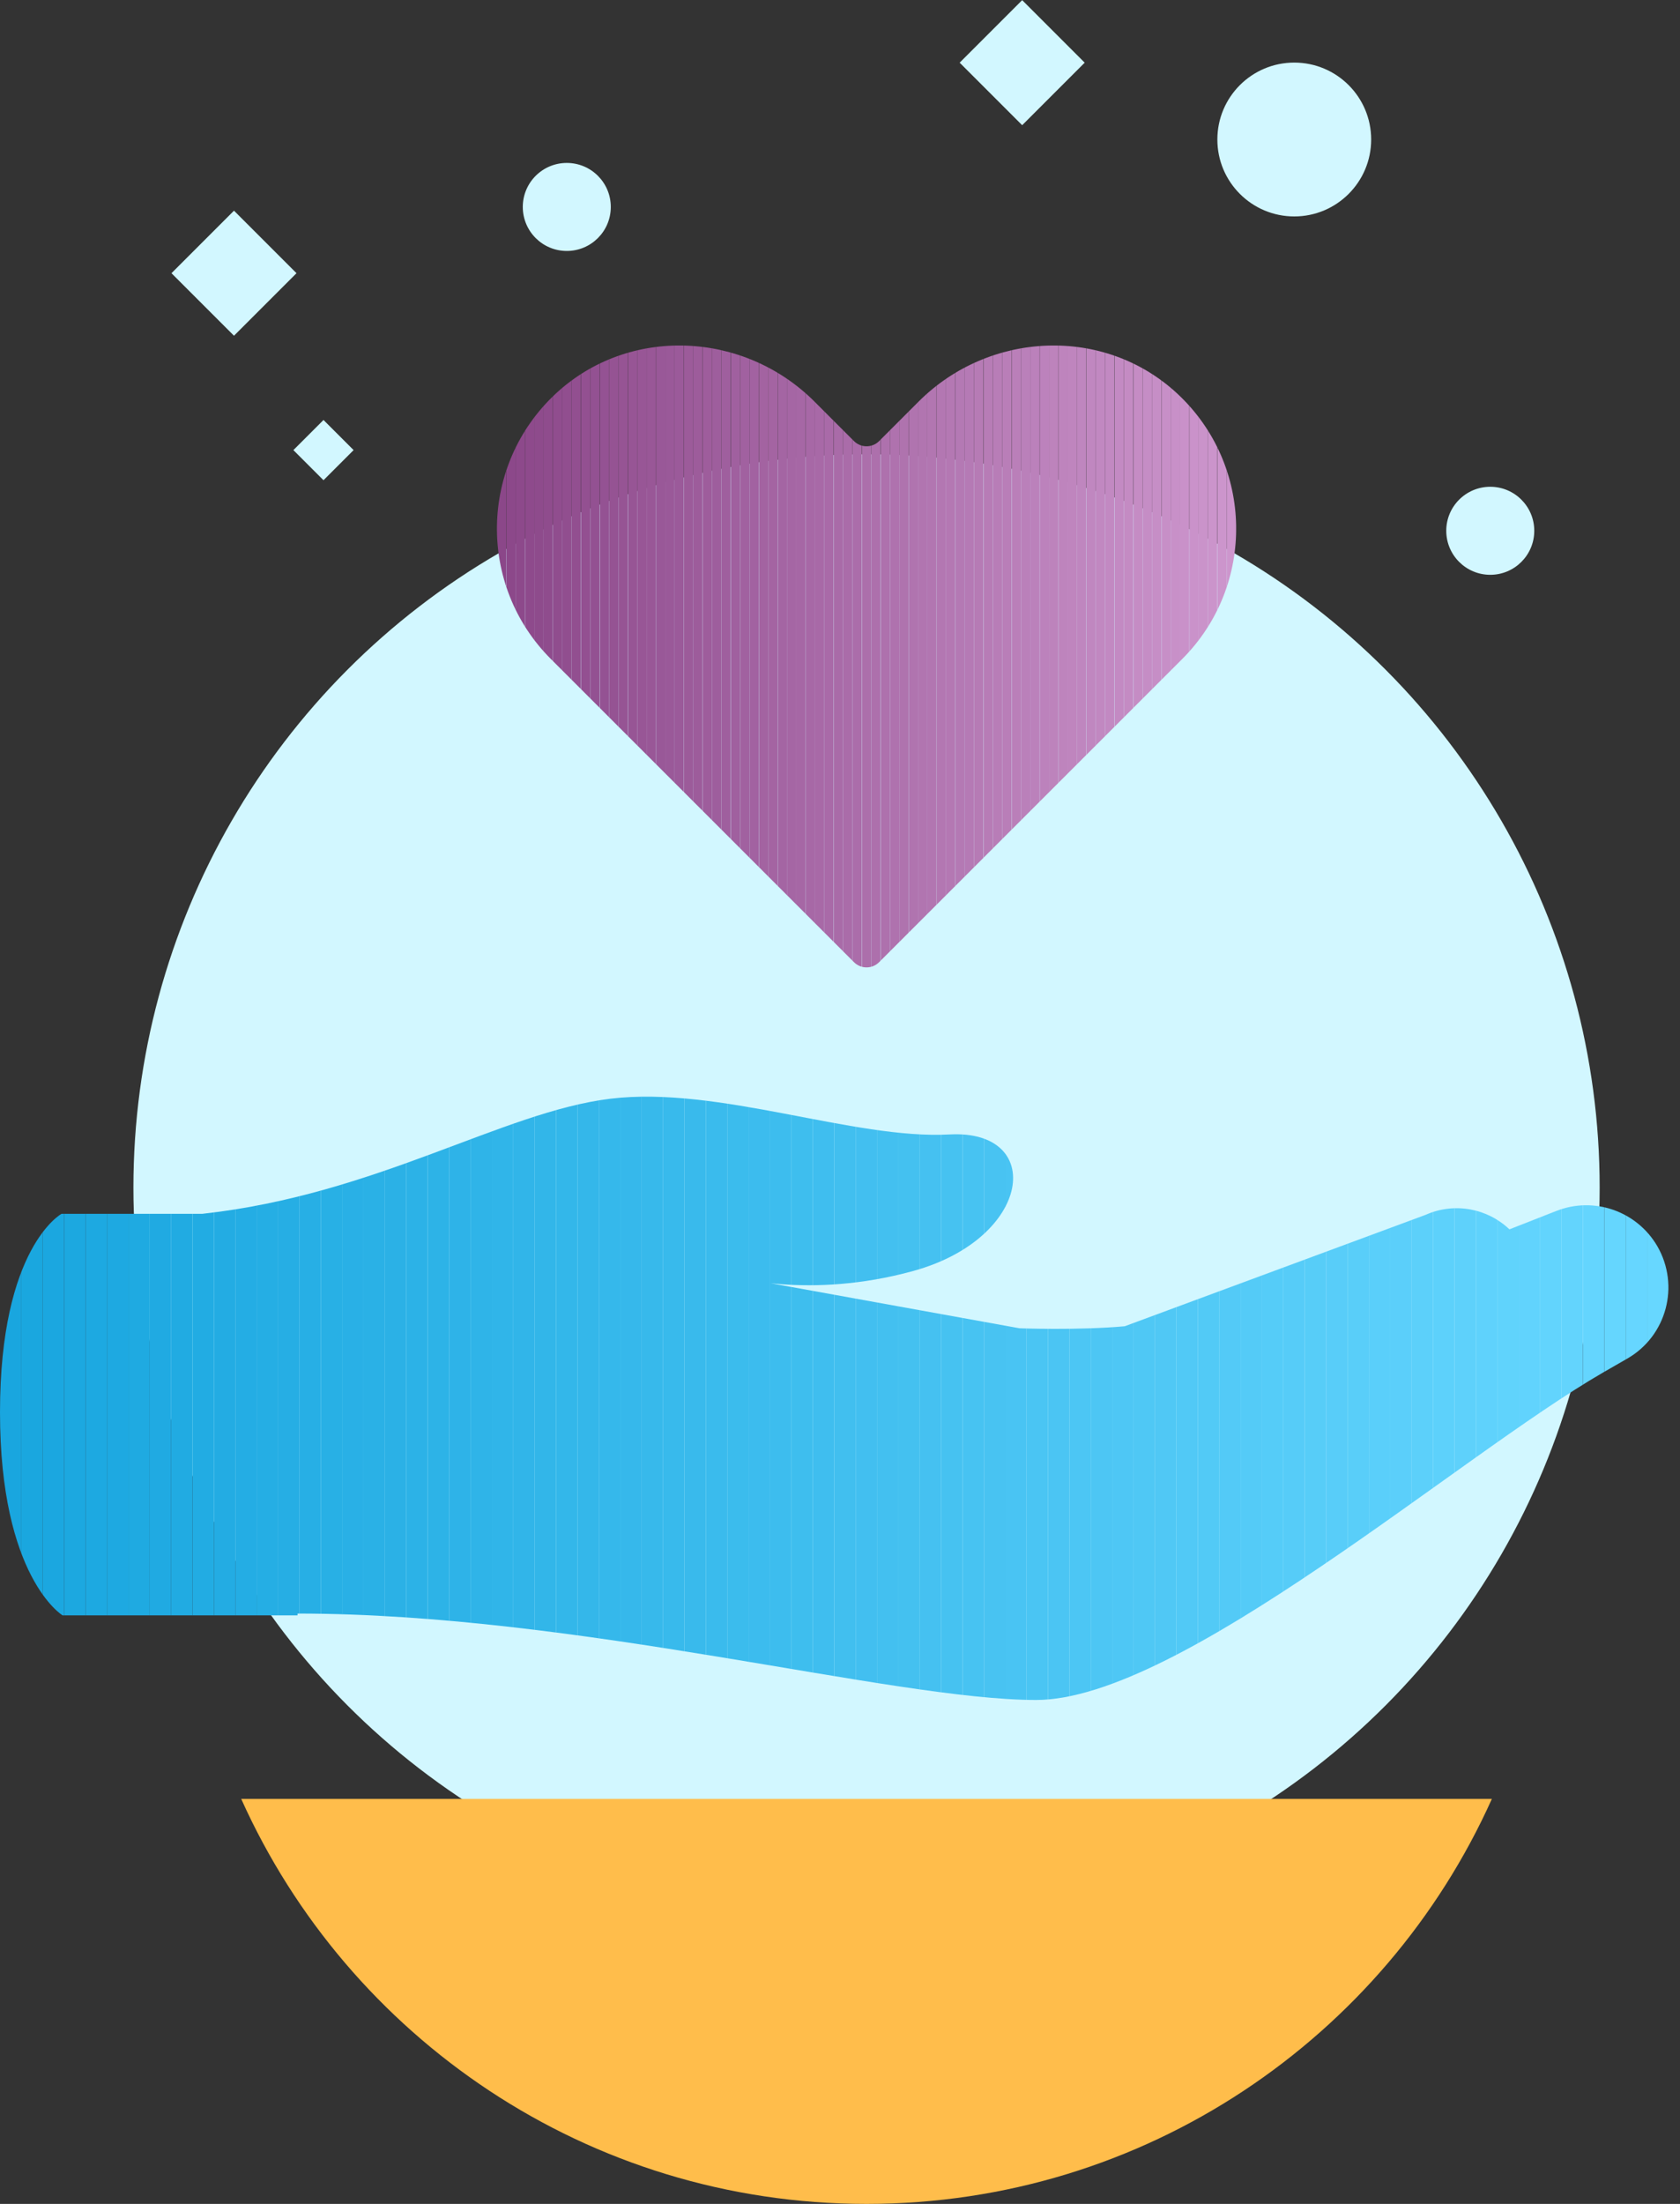 <?xml version="1.0" encoding="UTF-8"?><svg xmlns="http://www.w3.org/2000/svg" xmlns:xlink="http://www.w3.org/1999/xlink" viewBox="0 0 83.23 109.16"><rect x="0" y="0" width="83.23" height="109.16" fill="#333333" stroke="none"/><defs><style>.cls-1{fill:none;}.cls-2{clip-path:url(#clippath);}.cls-3{fill:#67d7ff;}.cls-4{fill:#65d6fe;}.cls-5{fill:#ffbd4b;}.cls-6{fill:#924f90;}.cls-7{fill:#66d6ff;}.cls-8{fill:#63d4fd;}.cls-9{fill:#9a5999;}.cls-10{fill:#995797;}.cls-11{fill:#995898;}.cls-12{fill:#985696;}.cls-13{fill:#9d5c9b;}.cls-14{fill:#a262a1;}.cls-15{fill:#935192;}.cls-16{fill:#935091;}.cls-17{fill:#a0609f;}.cls-18{fill:#a161a0;}.cls-19{fill:#30b5e9;}.cls-20{fill:#b57ab5;}.cls-21{fill:#b67bb5;}.cls-22{fill:#8b4789;}.cls-23{fill:#9e5d9c;}.cls-24{fill:#9e5e9d;}.cls-25{fill:#b97eb8;}.cls-26{fill:#9f5f9e;}.cls-27{fill:#8c488a;}.cls-28{fill:#c38ac3;}.cls-29{fill:#914e8f;}.cls-30{fill:#b478b3;}.cls-31{fill:#b479b4;}.cls-32{fill:#904d8e;}.cls-33{fill:#c289c2;}.cls-34{fill:#b77cb6;}.cls-35{fill:#64d5fe;}.cls-36{fill:#2eb3e8;}.cls-37{fill:#bb81bb;}.cls-38{fill:#31b5e9;}.cls-39{fill:#ba80ba;}.cls-40{fill:#ba7fb9;}.cls-41{fill:#8e4b8c;}.cls-42{fill:#8e4a8c;}.cls-43{fill:#8f4c8d;}.cls-44{fill:#8d498b;}.cls-45{fill:#b87db7;}.cls-46{fill:#945293;}.cls-47{fill:#b276b1;}.cls-48{fill:#ac6fab;}.cls-49{fill:#a566a4;}.cls-50{fill:#a768a6;}.cls-51{fill:#aa6ca9;}.cls-52{fill:#c087c0;}.cls-53{fill:#b377b2;}.cls-54{fill:#bc82bc;}.cls-55{fill:#a869a7;}.cls-56{fill:#b175b0;}.cls-57{fill:#af73ae;}.cls-58{fill:#b074af;}.cls-59{fill:#ae71ad;}.cls-60{fill:#a667a5;}.cls-61{fill:#af72ae;}.cls-62{fill:#be84bd;}.cls-63{fill:#ab6daa;}.cls-64{fill:#bd83bc;}.cls-65{fill:#c188c1;}.cls-66{fill:#bf86bf;}.cls-67{fill:#bf85be;}.cls-68{fill:#cb94cb;}.cls-69{fill:#ca93ca;}.cls-70{fill:#ca92ca;}.cls-71{fill:#c890c8;}.cls-72{fill:#cc95cc;}.cls-73{fill:#c48bc3;}.cls-74{fill:#c78fc7;}.cls-75{fill:#c58cc4;}.cls-76{fill:#c58dc5;}.cls-77{fill:#cd96cd;}.cls-78{fill:#d2f7ff;}.cls-79{fill:#ad70ac;}.cls-80{fill:#c68ec6;}.cls-81{fill:#c991c9;}.cls-82{fill:#a96aa8;}.cls-83{fill:#a96ba8;}.cls-84{fill:#23ace3;}.cls-85{fill:#22ace3;}.cls-86{fill:#1da9e1;}.cls-87{fill:#1ca8e0;}.cls-88{fill:#20aae2;}.cls-89{fill:#1faae1;}.cls-90{fill:#1ea9e1;}.cls-91{fill:#21abe2;}.cls-92{fill:#41bfef;}.cls-93{fill:#3ebeee;}.cls-94{fill:#3fbeef;}.cls-95{fill:#1aa7df;}.cls-96{fill:#1ba7e0;}.cls-97{fill:#34b7ea;}.cls-98{fill:#35b8eb;}.cls-99{fill:#42bff0;}.cls-100{fill:#43c0f0;}.cls-101{fill:#3cbcee;}.cls-102{fill:#3dbdee;}.cls-103{fill:#19a6df;}.cls-104{fill:#955393;}.cls-105{fill:#a465a3;}.cls-106{fill:#a464a2;}.cls-107{fill:#9c5b9a;}.cls-108{fill:#a363a1;}.cls-109{fill:#975595;}.cls-110{fill:#965494;}.cls-111{fill:#44c1f0;}.cls-112{fill:#52caf6;}.cls-113{fill:#9b5a9a;}.cls-114{fill:#53caf7;}.cls-115{fill:#62d4fd;}.cls-116{fill:#61d3fd;}.cls-117{fill:#59cef9;}.cls-118{fill:#26aee4;}.cls-119{fill:#57cdf8;}.cls-120{fill:#28b0e5;}.cls-121{fill:#29b0e6;}.cls-122{fill:#54cbf7;}.cls-123{fill:#2bb1e6;}.cls-124{fill:#48c3f2;}.cls-125{fill:#27afe5;}.cls-126{fill:#2ab1e6;}.cls-127{fill:#5acffa;}.cls-128{fill:#36b8eb;}.cls-129{fill:#2fb4e8;}.cls-130{fill:#33b7ea;}.cls-131{fill:#38baec;}.cls-132{fill:#39baec;}.cls-133{fill:#25aee4;}.cls-134{fill:#58cdf9;}.cls-135{fill:#37b9eb;}.cls-136{fill:#3bbced;}.cls-137{fill:#56ccf8;}.cls-138{fill:#55ccf8;}.cls-139{fill:#3abbed;}.cls-140{fill:#2db3e7;}.cls-141{fill:#2cb2e7;}.cls-142{fill:#4ac5f3;}.cls-143{fill:#60d3fc;}.cls-144{fill:#47c3f2;}.cls-145{fill:#5ed1fb;}.cls-146{fill:#5dd1fb;}.cls-147{fill:#45c1f1;}.cls-148{fill:#51c9f6;}.cls-149{fill:#5bcffa;}.cls-150{fill:#4bc5f3;}.cls-151{fill:#5fd2fc;}.cls-152{fill:#5cd0fa;}.cls-153{fill:#49c4f3;}.cls-154{fill:#4dc6f4;}.cls-155{fill:#46c2f1;}.cls-156{fill:#50c8f5;}.cls-157{fill:#4ec7f5;}.cls-158{fill:#24ade4;}.cls-159{fill:#32b6e9;}.cls-160{fill:#4fc8f5;}.cls-161{fill:#4cc6f4;}.cls-162{mix-blend-mode:multiply;}.cls-163{clip-path:url(#clippath-1);}.cls-164{isolation:isolate;}</style><clipPath id="clippath"><path class="cls-1" d="M58.33,19.5c-3.62-3.37-9.32-3.11-12.82,.39l-1.96,1.96c-.34,.34-.9,.34-1.24,0l-1.96-1.96c-3.5-3.5-9.2-3.76-12.82-.39-3.8,3.54-3.88,9.5-.24,13.14l12.91,12.91h0l2.11,2.11c.34,.34,.9,.34,1.24,0l15.02-15.02c3.64-3.64,3.56-9.6-.24-13.14Z"/></clipPath><clipPath id="clippath-1"><path class="cls-1" d="M82.11,61.73h0c-1.01-1.74-3.14-2.49-5.01-1.75l-2.32,.91c-1.08-1.03-2.71-1.36-4.15-.72l-14.91,5.52c-2.32,.21-5.21,.1-5.21,.1l-14.37-2.6s3.9,1.2,9.11-.24c5.9-1.63,6.54-7.02,1.79-6.76-4.75,.26-11.45-2.42-16.8-1.77-5.35,.65-11.58,4.75-20.21,5.7H3.05S0,61.77,0,69.95s3.1,10.06,3.1,10.06H14.74v-.09c13.93,0,29.46,4.28,36.59,4.28s20.91-12.07,28.09-16.22l1.2-.69c1.95-1.12,2.61-3.61,1.49-5.56Z"/></clipPath></defs><g class="cls-164"><g id="Layer_2"><g id="Layer_1-2"><g id="We_live_by_our_values"><g><g class="cls-162"><circle class="cls-78" cx="42.93" cy="58.82" r="36.32"/></g><circle class="cls-78" cx="28.08" cy="10.25" r="2.18"/><circle class="cls-78" cx="73.83" cy="26.29" r="2.18"/><circle class="cls-78" cx="64.12" cy="6.91" r="3.81"/><rect class="cls-78" x="48.45" y=".91" width="4.38" height="4.38" transform="translate(12.64 36.72) rotate(-45)"/><rect class="cls-78" x="9.4" y="11.34" width="4.38" height="4.38" transform="translate(-6.17 12.16) rotate(-45)"/><rect class="cls-78" x="14.97" y="21.24" width="2.11" height="2.11" transform="translate(-11.07 17.86) rotate(-45)"/><g class="cls-162"><g class="cls-2"><rect class="cls-22" x="23.65" y="16.13" width=".97" height="31.88"/><rect class="cls-22" x="24.61" y="16.13" width=".46" height="31.88"/><rect class="cls-27" x="25.08" y="16.13" width=".46" height="31.88"/><rect class="cls-44" x="25.54" y="16.13" width=".46" height="31.88"/><rect class="cls-42" x="26.01" y="16.13" width=".46" height="31.88"/><rect class="cls-41" x="26.47" y="16.13" width=".46" height="31.88"/><rect class="cls-43" x="26.93" y="16.13" width=".46" height="31.88"/><rect class="cls-32" x="27.4" y="16.13" width=".46" height="31.88"/><rect class="cls-29" x="27.86" y="16.13" width=".46" height="31.88"/><rect class="cls-6" x="28.32" y="16.13" width=".46" height="31.88"/><rect class="cls-16" x="28.79" y="16.13" width=".46" height="31.88"/><rect class="cls-15" x="29.25" y="16.13" width=".46" height="31.88"/><rect class="cls-46" x="29.72" y="16.13" width=".46" height="31.88"/><rect class="cls-104" x="30.18" y="16.13" width=".46" height="31.88"/><rect class="cls-110" x="30.64" y="16.13" width=".46" height="31.88"/><rect class="cls-109" x="31.11" y="16.13" width=".46" height="31.88"/><rect class="cls-12" x="31.57" y="16.13" width=".46" height="31.88"/><rect class="cls-10" x="32.03" y="16.13" width=".46" height="31.88"/><rect class="cls-11" x="32.5" y="16.13" width=".46" height="31.88"/><rect class="cls-9" x="32.96" y="16.13" width=".46" height="31.88"/><rect class="cls-113" x="33.42" y="16.13" width=".46" height="31.88"/><rect class="cls-107" x="33.89" y="16.13" width=".46" height="31.88"/><rect class="cls-13" x="34.35" y="16.13" width=".46" height="31.88"/><rect class="cls-23" x="34.82" y="16.13" width=".46" height="31.88"/><rect class="cls-24" x="35.28" y="16.13" width=".46" height="31.88"/><rect class="cls-26" x="35.74" y="16.13" width=".46" height="31.88"/><rect class="cls-17" x="36.21" y="16.13" width=".46" height="31.88"/><rect class="cls-18" x="36.67" y="16.13" width=".46" height="31.88"/><rect class="cls-14" x="37.13" y="16.13" width=".46" height="31.88"/><rect class="cls-108" x="37.6" y="16.13" width=".46" height="31.88"/><rect class="cls-106" x="38.06" y="16.13" width=".46" height="31.88"/><rect class="cls-105" x="38.53" y="16.13" width=".46" height="31.88"/><rect class="cls-49" x="38.99" y="16.13" width=".46" height="31.88"/><rect class="cls-60" x="39.45" y="16.13" width=".46" height="31.88"/><rect class="cls-50" x="39.92" y="16.13" width=".46" height="31.88"/><rect class="cls-55" x="40.38" y="16.13" width=".46" height="31.88"/><rect class="cls-82" x="40.84" y="16.13" width=".46" height="31.88"/><rect class="cls-83" x="41.31" y="16.13" width=".46" height="31.88"/><rect class="cls-51" x="41.77" y="16.13" width=".46" height="31.88"/><rect class="cls-63" x="42.23" y="16.13" width=".46" height="31.88"/><rect class="cls-48" x="42.7" y="16.13" width=".46" height="31.88"/><rect class="cls-79" x="43.16" y="16.13" width=".46" height="31.88"/><rect class="cls-59" x="43.63" y="16.13" width=".46" height="31.88"/><rect class="cls-61" x="44.09" y="16.13" width=".46" height="31.88"/><rect class="cls-57" x="44.55" y="16.13" width=".46" height="31.88"/><rect class="cls-58" x="45.02" y="16.13" width=".46" height="31.88"/><rect class="cls-56" x="45.48" y="16.13" width=".46" height="31.88"/><rect class="cls-47" x="45.94" y="16.13" width=".46" height="31.88"/><rect class="cls-53" x="46.41" y="16.13" width=".46" height="31.88"/><rect class="cls-30" x="46.87" y="16.13" width=".46" height="31.88"/><rect class="cls-31" x="47.34" y="16.13" width=".46" height="31.88"/><rect class="cls-20" x="47.8" y="16.13" width=".46" height="31.88"/><rect class="cls-21" x="48.26" y="16.13" width=".46" height="31.88"/><rect class="cls-34" x="48.73" y="16.13" width=".46" height="31.88"/><rect class="cls-45" x="49.19" y="16.13" width=".46" height="31.88"/><rect class="cls-25" x="49.65" y="16.13" width=".46" height="31.88"/><rect class="cls-40" x="50.12" y="16.13" width=".46" height="31.88"/><rect class="cls-39" x="50.58" y="16.13" width=".46" height="31.88"/><rect class="cls-37" x="51.04" y="16.13" width=".46" height="31.88"/><rect class="cls-54" x="51.51" y="16.13" width=".46" height="31.88"/><rect class="cls-64" x="51.97" y="16.13" width=".46" height="31.88"/><rect class="cls-62" x="52.44" y="16.13" width=".46" height="31.88"/><rect class="cls-67" x="52.9" y="16.13" width=".46" height="31.88"/><rect class="cls-66" x="53.36" y="16.13" width=".46" height="31.88"/><rect class="cls-52" x="53.83" y="16.13" width=".46" height="31.88"/><rect class="cls-65" x="54.29" y="16.13" width=".46" height="31.88"/><rect class="cls-33" x="54.75" y="16.13" width=".46" height="31.88"/><rect class="cls-28" x="55.22" y="16.13" width=".46" height="31.88"/><rect class="cls-73" x="55.68" y="16.13" width=".46" height="31.88"/><rect class="cls-75" x="56.15" y="16.13" width=".46" height="31.88"/><rect class="cls-76" x="56.61" y="16.13" width=".46" height="31.88"/><rect class="cls-80" x="57.07" y="16.13" width=".46" height="31.88"/><rect class="cls-74" x="57.54" y="16.13" width=".46" height="31.88"/><rect class="cls-71" x="58" y="16.13" width=".46" height="31.88"/><rect class="cls-81" x="58.46" y="16.13" width=".46" height="31.88"/><rect class="cls-70" x="58.93" y="16.13" width=".46" height="31.88"/><rect class="cls-69" x="59.39" y="16.13" width=".46" height="31.88"/><rect class="cls-68" x="59.85" y="16.13" width=".46" height="31.88"/><rect class="cls-72" x="60.32" y="16.13" width=".46" height="31.88"/><rect class="cls-77" x="60.78" y="16.13" width=".46" height="31.88"/><rect class="cls-77" x="61.25" y="16.13" width=".97" height="31.88"/></g></g><g class="cls-162"><path class="cls-5" d="M11.95,89.1c5.31,11.82,17.18,20.06,30.98,20.06s25.67-8.24,30.98-20.06H11.95Z"/></g><g class="cls-163"><rect class="cls-3" x="82.65" y="53.77" width=".58" height="30.43"/><rect class="cls-3" x="81.6" y="53.77" width="1.06" height="30.43"/><rect class="cls-7" x="80.54" y="53.77" width="1.06" height="30.43"/><rect class="cls-4" x="79.48" y="53.77" width="1.06" height="30.43"/><rect class="cls-35" x="78.42" y="53.77" width="1.06" height="30.43"/><rect class="cls-8" x="77.36" y="53.77" width="1.06" height="30.43"/><rect class="cls-115" x="76.3" y="53.77" width="1.06" height="30.43"/><rect class="cls-116" x="75.24" y="53.77" width="1.06" height="30.43"/><rect class="cls-143" x="74.18" y="53.77" width="1.06" height="30.43"/><rect class="cls-151" x="73.12" y="53.77" width="1.06" height="30.43"/><rect class="cls-145" x="72.06" y="53.77" width="1.06" height="30.43"/><rect class="cls-146" x="71" y="53.77" width="1.06" height="30.43"/><rect class="cls-152" x="69.94" y="53.77" width="1.06" height="30.43"/><rect class="cls-149" x="68.88" y="53.77" width="1.06" height="30.43"/><rect class="cls-127" x="67.82" y="53.77" width="1.06" height="30.43"/><rect class="cls-117" x="66.76" y="53.77" width="1.06" height="30.43"/><rect class="cls-134" x="65.7" y="53.77" width="1.06" height="30.43"/><rect class="cls-119" x="64.64" y="53.77" width="1.06" height="30.43"/><rect class="cls-137" x="63.58" y="53.77" width="1.06" height="30.43"/><rect class="cls-138" x="62.52" y="53.77" width="1.06" height="30.43"/><rect class="cls-122" x="61.46" y="53.77" width="1.06" height="30.43"/><rect class="cls-114" x="60.4" y="53.77" width="1.06" height="30.43"/><rect class="cls-112" x="59.34" y="53.77" width="1.06" height="30.43"/><rect class="cls-148" x="58.28" y="53.77" width="1.06" height="30.43"/><rect class="cls-156" x="57.22" y="53.77" width="1.06" height="30.43"/><rect class="cls-160" x="56.16" y="53.77" width="1.06" height="30.43"/><rect class="cls-157" x="55.1" y="53.77" width="1.06" height="30.43"/><rect class="cls-154" x="54.04" y="53.77" width="1.06" height="30.43"/><rect class="cls-161" x="52.98" y="53.77" width="1.06" height="30.43"/><rect class="cls-150" x="51.92" y="53.77" width="1.06" height="30.43"/><rect class="cls-142" x="50.86" y="53.77" width="1.06" height="30.43"/><rect class="cls-153" x="49.8" y="53.77" width="1.06" height="30.43"/><rect class="cls-124" x="48.75" y="53.77" width="1.06" height="30.43"/><rect class="cls-144" x="47.69" y="53.77" width="1.06" height="30.43"/><rect class="cls-155" x="46.63" y="53.77" width="1.06" height="30.43"/><rect class="cls-147" x="45.57" y="53.77" width="1.06" height="30.43"/><rect class="cls-111" x="44.51" y="53.77" width="1.06" height="30.43"/><rect class="cls-100" x="43.45" y="53.77" width="1.06" height="30.43"/><rect class="cls-99" x="42.39" y="53.77" width="1.06" height="30.43"/><rect class="cls-92" x="41.33" y="53.77" width="1.06" height="30.43"/><rect class="cls-94" x="40.27" y="53.77" width="1.06" height="30.43"/><rect class="cls-93" x="39.21" y="53.77" width="1.06" height="30.43"/><rect class="cls-102" x="38.15" y="53.77" width="1.06" height="30.43"/><rect class="cls-101" x="37.09" y="53.77" width="1.06" height="30.43"/><rect class="cls-136" x="36.03" y="53.77" width="1.06" height="30.43"/><rect class="cls-139" x="34.97" y="53.77" width="1.06" height="30.43"/><rect class="cls-132" x="33.91" y="53.77" width="1.06" height="30.43"/><rect class="cls-131" x="32.85" y="53.77" width="1.06" height="30.43"/><rect class="cls-135" x="31.79" y="53.77" width="1.06" height="30.43"/><rect class="cls-128" x="30.73" y="53.77" width="1.06" height="30.43"/><rect class="cls-98" x="29.67" y="53.77" width="1.06" height="30.43"/><rect class="cls-97" x="28.61" y="53.77" width="1.06" height="30.43"/><rect class="cls-130" x="27.55" y="53.77" width="1.06" height="30.43"/><rect class="cls-159" x="26.49" y="53.77" width="1.06" height="30.43"/><rect class="cls-38" x="25.43" y="53.77" width="1.06" height="30.43"/><rect class="cls-19" x="24.37" y="53.77" width="1.06" height="30.43"/><rect class="cls-129" x="23.31" y="53.77" width="1.06" height="30.43"/><rect class="cls-36" x="22.25" y="53.77" width="1.06" height="30.43"/><rect class="cls-140" x="21.19" y="53.77" width="1.06" height="30.43"/><rect class="cls-141" x="20.13" y="53.77" width="1.06" height="30.43"/><rect class="cls-123" x="19.07" y="53.77" width="1.06" height="30.43"/><rect class="cls-126" x="18.01" y="53.77" width="1.06" height="30.43"/><rect class="cls-121" x="16.95" y="53.77" width="1.06" height="30.43"/><rect class="cls-120" x="15.9" y="53.77" width="1.06" height="30.43"/><rect class="cls-125" x="14.84" y="53.77" width="1.06" height="30.43"/><rect class="cls-118" x="13.78" y="53.77" width="1.06" height="30.43"/><rect class="cls-133" x="12.72" y="53.77" width="1.06" height="30.43"/><rect class="cls-158" x="11.66" y="53.77" width="1.06" height="30.43"/><rect class="cls-84" x="10.6" y="53.77" width="1.06" height="30.43"/><rect class="cls-85" x="9.54" y="53.77" width="1.06" height="30.43"/><rect class="cls-91" x="8.48" y="53.77" width="1.06" height="30.43"/><rect class="cls-88" x="7.42" y="53.77" width="1.06" height="30.43"/><rect class="cls-89" x="6.36" y="53.77" width="1.06" height="30.43"/><rect class="cls-90" x="5.3" y="53.77" width="1.06" height="30.43"/><rect class="cls-86" x="4.24" y="53.77" width="1.06" height="30.43"/><rect class="cls-87" x="3.18" y="53.77" width="1.06" height="30.43"/><rect class="cls-96" x="2.12" y="53.77" width="1.06" height="30.43"/><rect class="cls-95" x="1.06" y="53.77" width="1.06" height="30.43"/><rect class="cls-103" y="53.77" width="1.06" height="30.43"/></g></g></g></g></g></g></svg>